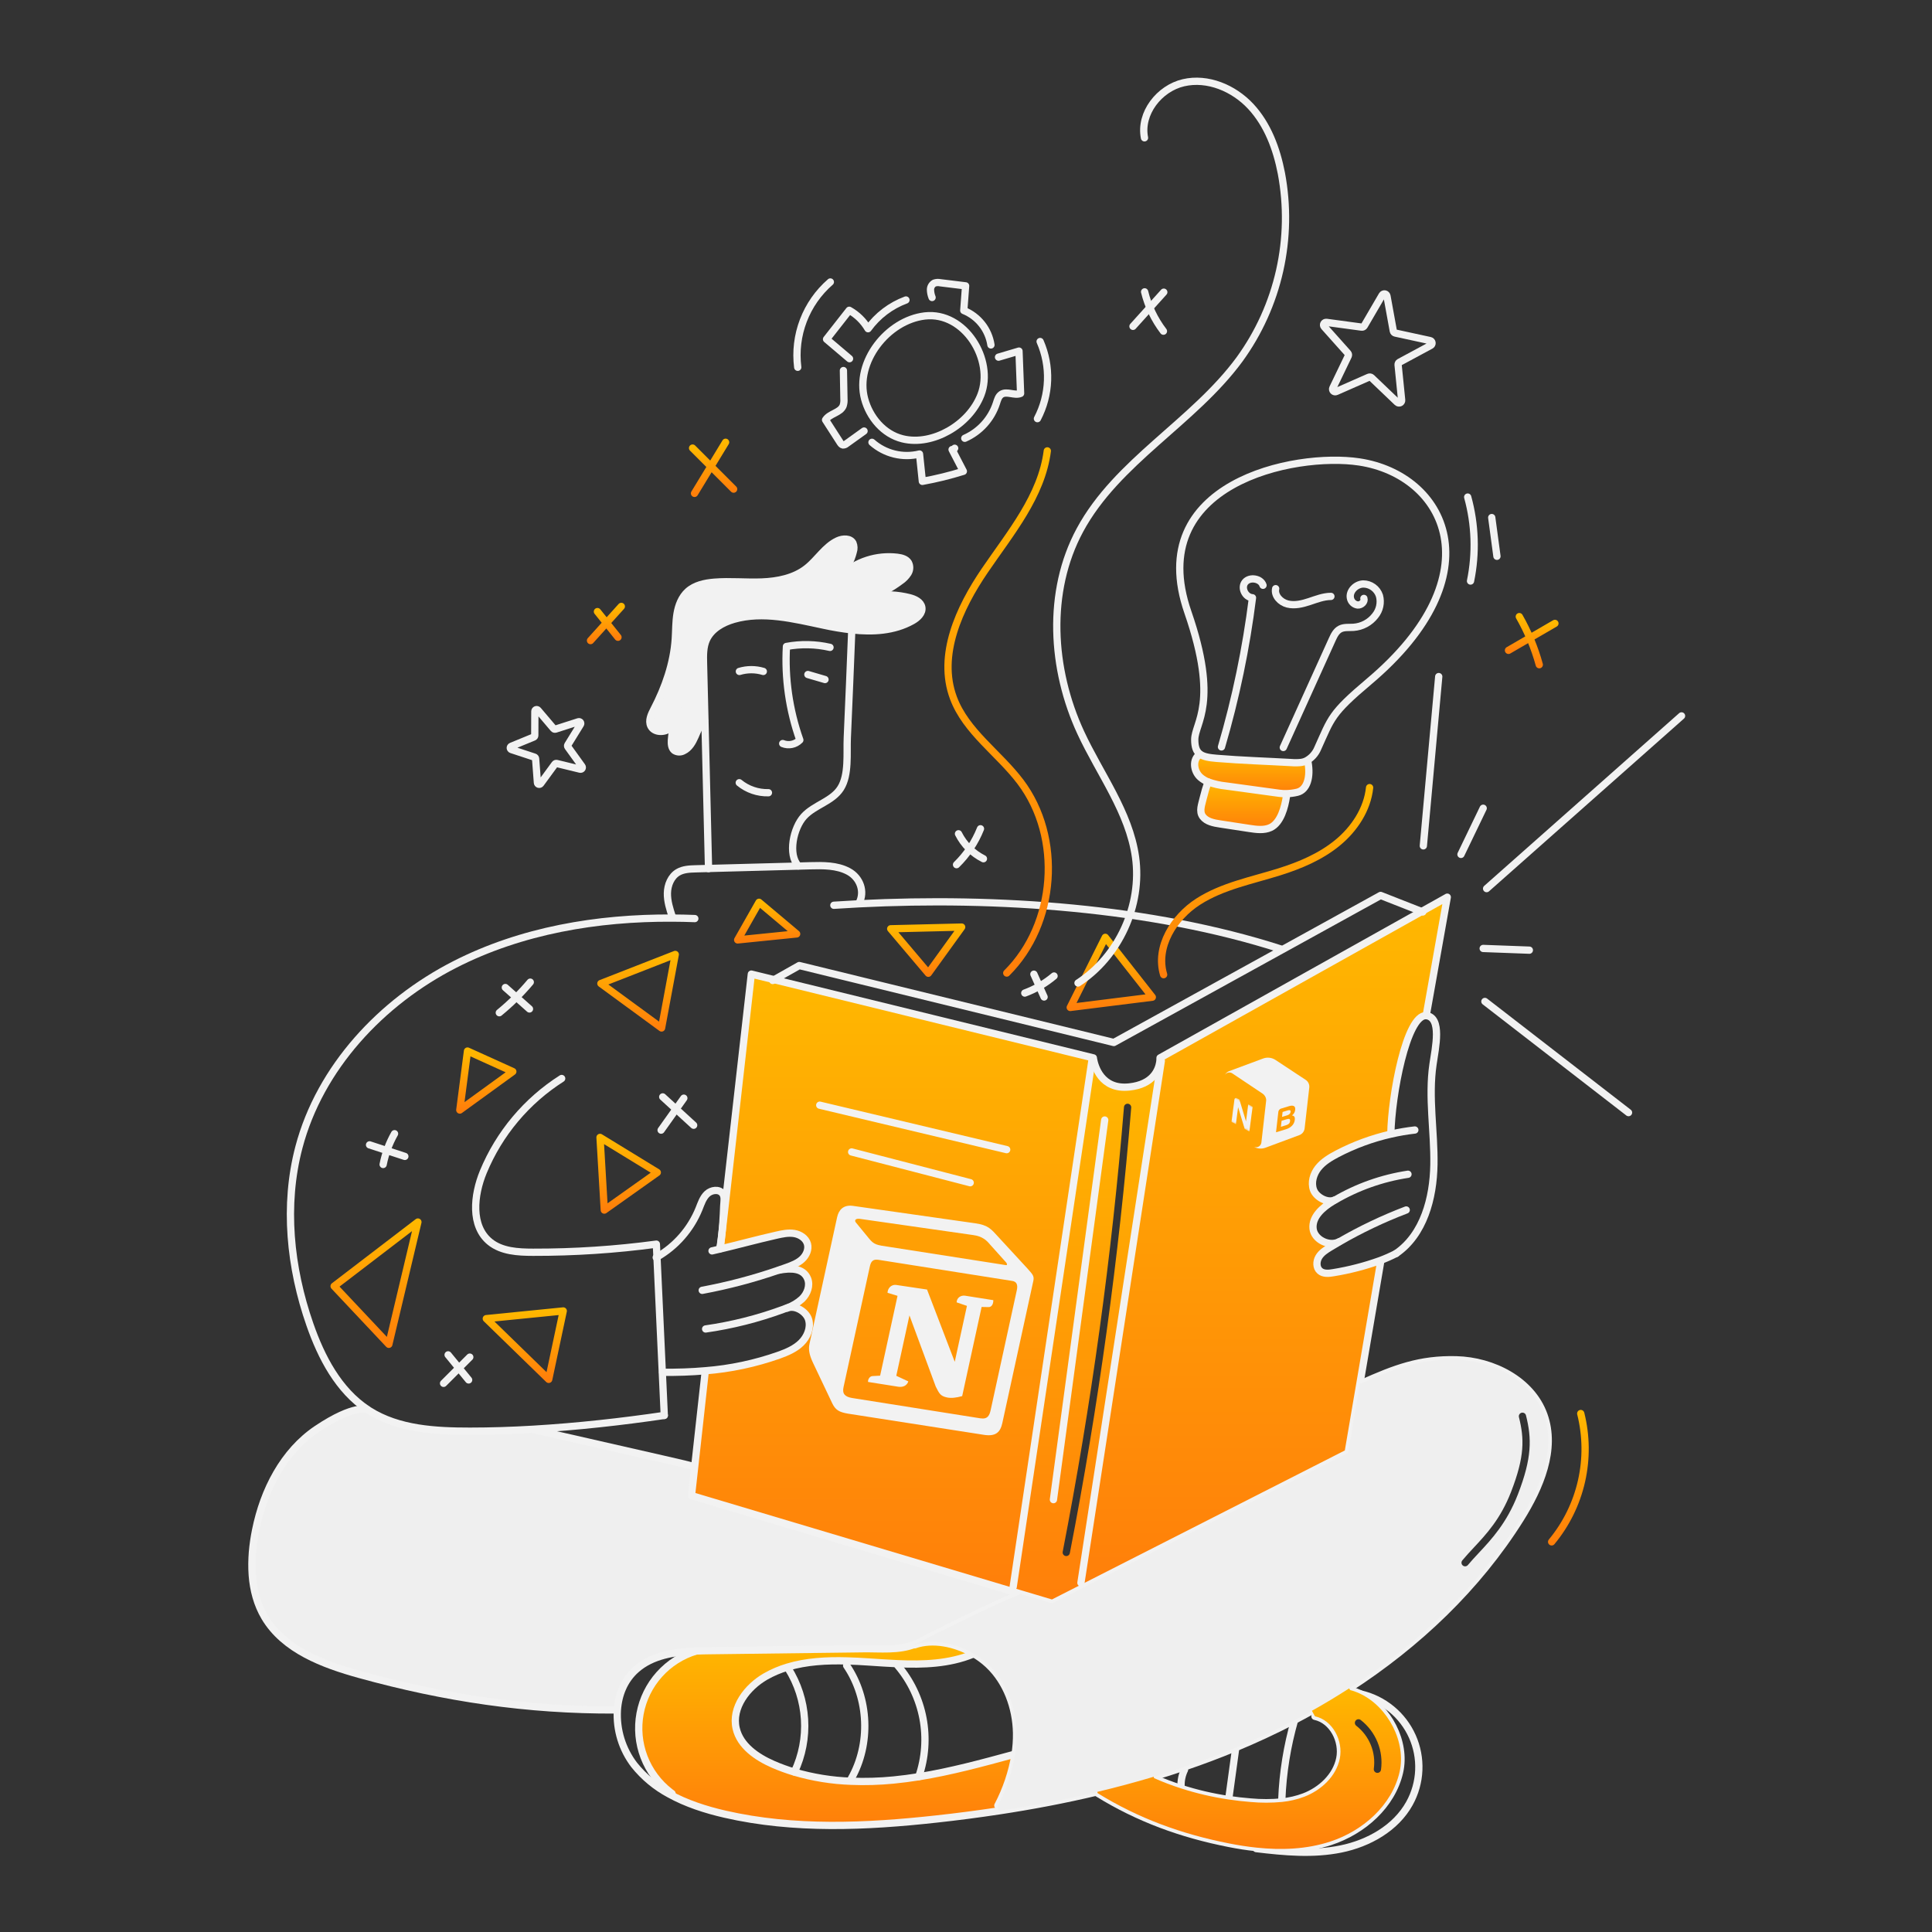 <svg xmlns="http://www.w3.org/2000/svg" width="960" height="960" viewBox="0 0 960 960" fill="none"><rect x="0" y="0" width="960" height="960" fill="#333333" stroke="none"/><g clip-path="url(#clip0_1582_137)"><mask id="mask0_1582_137" style="mask-type:luminance" maskUnits="userSpaceOnUse" x="0" y="0" width="960" height="960"><path d="M960 0H0V960H960V0Z" fill="white"></path></mask><g mask="url(#mask0_1582_137)"><mask id="mask1_1582_137" style="mask-type:luminance" maskUnits="userSpaceOnUse" x="0" y="0" width="960" height="960"><path d="M960 0H0V960H960V0Z" fill="white"></path></mask><g mask="url(#mask1_1582_137)"><mask id="mask2_1582_137" style="mask-type:luminance" maskUnits="userSpaceOnUse" x="123" y="38" width="715" height="885"><path d="M838 38H123V923H838V38Z" fill="white"></path></mask><g mask="url(#mask2_1582_137)"><path fill-rule="evenodd" clip-rule="evenodd" d="M537.113 786.501L576.931 527.921L576.269 527.832C575.691 531.539 573.031 538.857 561.114 540.109C547.02 541.59 543.938 529.457 543.384 526.375L542.638 526.52L503.447 788.52L502.797 790.71L506.829 791.91L522.886 796.701L538.305 788.848L537.113 786.501ZM562.095 550.38C562.176 549.386 561.437 548.514 560.443 548.433C559.449 548.352 558.577 549.091 558.496 550.085C552.416 624.246 542.252 698.015 528.05 771.057C527.86 772.036 528.499 772.983 529.478 773.174C530.457 773.364 531.404 772.725 531.595 771.746C545.822 698.574 556.004 624.673 562.095 550.38Z" fill="url(#paint0_linear_1582_137)"></path><path d="M706.378 452.934L719.137 445.797L708.665 504.656C698.891 504.138 691.38 544.545 691.103 563.467L691.115 563.527C681.812 565.638 672.822 568.948 664.37 573.373C660.928 575.191 657.497 577.249 655.054 580.282C652.611 583.315 651.334 587.54 652.67 591.2C654.006 594.86 659.495 597.892 663.07 596.327L663.13 596.436C662.853 596.58 662.589 596.749 662.312 596.905C657.22 599.962 651.828 604.633 652.454 610.531C653.044 616.019 660.506 619.618 665.381 617.042L665.417 617.103C663.889 617.981 662.384 618.884 660.879 619.803C658.761 621.091 656.579 622.503 655.306 624.629C654.033 626.755 653.958 629.841 655.824 631.49C657.581 633.043 660.241 632.802 662.54 632.39C670.433 631.112 678.19 629.106 685.711 626.396L686.011 627.202L675.768 687.289L669.858 721.931L538.301 788.854L537.109 786.507L576.924 527.923L576.262 527.823C576.376 527.107 576.424 526.382 576.406 525.657L706.378 452.934Z" fill="url(#paint1_linear_1582_137)"></path><path d="M635.639 394.167C636.815 394.334 638.003 394.398 639.189 394.36L639.237 395.66C638.443 400.96 636.421 408.828 631.329 411.199C628.116 412.692 624.329 412.186 620.797 411.645C615.971 410.912 611.141 410.174 606.305 409.43C603.079 408.948 599.505 408.25 597.639 405.723C595.701 403.087 597.181 399.68 597.892 396.523C598.546 393.818 599.337 391.148 600.263 388.523C603.161 389.57 606.177 390.253 609.242 390.557L635.639 394.167Z" fill="url(#paint2_linear_1582_137)"></path><path d="M596.283 374.727C598.083 376.063 600.844 376.509 604.648 376.821C616.986 377.845 629.432 378.221 641.805 378.921C643.416 379.062 645.038 379.034 646.644 378.837L649.966 378.921C651.206 385.921 649.629 392.498 644.538 393.69C642.785 394.105 640.993 394.331 639.193 394.364C638.006 394.402 636.818 394.338 635.643 394.171L609.243 390.56C606.177 390.257 603.161 389.573 600.264 388.527C598.877 387.978 597.593 387.2 596.464 386.226C593.094 383.277 592.336 377.308 596.175 374.876L596.283 374.727Z" fill="url(#paint3_linear_1582_137)"></path><path d="M332.967 890.486C327.131 885.985 322.649 879.962 320.014 873.078C317.38 866.195 316.695 858.718 318.035 851.47C319.375 844.223 322.688 837.485 327.61 831.999C332.532 826.512 338.871 822.49 345.931 820.373C348.242 820.273 350.553 820.228 352.816 820.204C378.249 819.879 403.678 819.558 429.104 819.241C437.361 819.133 446.545 820.192 454.393 817.099L454.478 817.299C463.469 814.122 474.663 816.457 483.534 821.548L483.269 822.018C471.594 826.76 458.869 827.23 446.148 826.688C441.248 826.488 436.348 826.122 431.512 825.809C427.961 825.569 424.362 825.376 420.763 825.292C410.763 825.015 400.71 825.545 391.405 828.349C387.579 829.48 383.896 831.047 380.428 833.019C371.22 838.303 363.42 848.511 365.803 858.85C367.79 867.468 376.035 873.114 384.135 876.664C387.585 878.17 391.122 879.464 394.728 880.54C403.897 883.231 413.368 884.76 422.918 885.09C429.945 885.374 436.984 885.168 443.982 884.476C448.195 884.067 452.395 883.513 456.572 882.839C472.436 880.287 488.048 876.039 503.572 871.814L504.343 871.934C502.852 880.741 499.976 889.256 495.821 897.163L496.221 899.823C486.003 901.377 475.755 902.713 465.479 903.831C430.428 907.695 394.595 909.32 360.218 901.448C350.661 899.257 340.996 896.148 332.462 891.409L332.967 890.486Z" fill="url(#paint4_linear_1582_137)"></path><path d="M417.847 286.004C421.588 282.543 426.038 279.937 430.887 278.368C435.736 276.798 440.869 276.303 445.929 276.916C447.999 277.181 450.274 277.783 451.381 279.564C451.818 280.38 452.033 281.297 452.004 282.222C451.974 283.148 451.701 284.049 451.213 284.836C450.216 286.394 448.903 287.727 447.361 288.748C443.177 291.87 438.615 294.451 433.784 296.428C439.484 295.007 446.266 295.549 451.959 296.993C454.607 297.655 457.568 299.076 458.049 301.76C458.555 304.637 455.894 307.06 453.342 308.476C444.278 313.532 433.743 314.121 423.251 312.976C418.544 312.434 413.868 311.655 409.241 310.641C394.508 307.523 379.141 303.575 364.669 307.728C359.048 309.341 353.427 312.519 351.031 317.851C349.418 321.462 349.479 325.578 349.575 329.538C349.804 339.011 350.037 348.48 350.275 357.945H350.058C347.747 360.039 346.628 363.097 345.376 365.961C344.124 368.825 342.463 371.775 339.623 373.087C338.919 373.467 338.126 373.65 337.327 373.616C336.528 373.582 335.753 373.333 335.085 372.895C333.652 371.763 333.496 369.669 333.604 367.839C333.784 365 334.314 362.195 335.181 359.486C334.464 360.516 333.576 361.415 332.557 362.146C329.668 364.168 324.938 363.903 323.385 360.746C322.085 358.085 323.566 354.98 324.938 352.356C330.595 341.487 334.724 329.656 335.538 317.438C335.815 313.261 335.707 309.048 336.405 304.931C337.103 300.814 338.705 296.662 341.805 293.858C345.305 290.704 350.219 289.669 354.925 289.284C362.785 288.646 370.681 289.484 378.565 289.175C386.449 288.866 394.598 287.25 400.809 282.387C406.262 278.126 409.957 271.578 416.24 268.677C418.804 267.485 422.499 267.353 423.835 269.845C424.405 271.212 424.461 272.74 423.992 274.145C422.924 278.523 420.748 282.552 417.672 285.845L417.847 286.004Z" fill="#F2F2F2"></path><path d="M401.304 635.384C399.137 630.016 392.842 630.052 387.148 631.123L387.124 631.051C388.412 630.618 389.7 630.16 390.988 629.691C393.66 628.716 396.388 627.657 398.499 625.743C400.61 623.829 401.978 620.832 401.219 618.088C400.413 615.235 397.524 613.381 394.599 612.912C391.674 612.443 388.699 613.104 385.812 613.754C376.424 615.861 367.023 618.449 357.635 620.675L357.622 620.603C357.947 618.803 358.212 617.028 358.441 615.271H358.477L373.342 484.023L384.681 486.804L543.281 525.658C543.281 525.658 543.305 525.911 543.389 526.368L542.643 526.513L503.452 788.513L502.802 790.703L343.602 743.171L345.215 728.642L350.403 681.711L350.354 681.134C362.891 680.157 375.246 677.539 387.102 673.346C391.086 671.914 395.083 670.192 398.102 667.246C401.121 664.3 402.989 659.82 401.821 655.763C400.653 651.706 394.921 648.263 391.084 650.034L391.036 649.902C393.823 648.93 396.383 647.399 398.559 645.402C401.167 642.823 402.66 638.791 401.304 635.384Z" fill="url(#paint5_linear_1582_137)"></path><path d="M183.576 701.007C198.141 710.191 216.304 711.154 233.54 711.154C243.772 711.154 254.268 710.817 264.848 710.191L264.86 710.312C337.79 726.958 338.922 727.103 344.025 728.512L345.205 728.644L343.592 743.173L502.792 790.705L506.824 791.905L506.724 792.23C493.772 797.33 464.006 812.187 456.808 816.003C456.025 816.419 455.217 816.786 454.388 817.103C446.54 820.196 437.356 819.137 429.099 819.245C403.666 819.57 378.237 819.891 352.811 820.208C350.548 820.232 348.237 820.281 345.926 820.377C335.069 820.834 324.055 822.495 316.075 829.561C310.237 834.725 307.288 842.007 306.775 849.71L305.932 849.662C262.046 849.867 220.989 843.728 178.68 832.04C160.529 827.021 141.162 819.775 131.545 803.586C123.974 790.815 124.07 774.854 127.019 760.302C131.003 740.586 140.777 721.255 157.496 710.049C176.225 697.506 182.596 700.479 182.596 700.479L182.644 700.395C182.95 700.61 183.263 700.8 183.576 701.007Z" fill="#EFEFEF"></path><path d="M396.706 430.287C391.361 424.63 394.207 411.387 399.463 405.648C404.719 399.909 413.594 398.222 417.735 391.626C421.923 384.969 420.672 374.365 421.021 366.517C421.803 348.739 422.541 330.965 423.235 313.195" stroke="#F2F2F2" stroke-width="3.611" stroke-linecap="round" stroke-linejoin="round"></path><path d="M409.94 337.655C407.098 336.825 404.262 335.995 401.43 335.164" stroke="#F2F2F2" stroke-width="3.611" stroke-linecap="round" stroke-linejoin="round"></path><path d="M412.429 321.684C405.319 320.046 397.948 319.89 390.776 321.226C389.891 337.009 392.154 352.811 397.432 367.712C396.344 368.811 394.956 369.564 393.442 369.876C391.928 370.189 390.356 370.047 388.922 369.469" stroke="#F2F2F2" stroke-width="3.611" stroke-linecap="round" stroke-linejoin="round"></path><path d="M379.283 333.634C375.405 332.466 371.269 332.466 367.391 333.634" stroke="#F2F2F2" stroke-width="3.611" stroke-linecap="round" stroke-linejoin="round"></path><path d="M381.836 393.902C376.563 394.036 371.417 392.272 367.336 388.93" stroke="#F2F2F2" stroke-width="3.611" stroke-linecap="round" stroke-linejoin="round"></path><path d="M279.092 535.898C261.665 546.99 248.074 563.178 240.166 582.263C235.387 593.843 233.738 609.214 243.476 617.098C249.289 621.804 257.39 622.225 264.876 622.237C285.367 622.285 305.836 620.938 326.143 618.205C326.243 620.348 326.335 622.478 326.443 624.621C327.322 643.711 328.205 662.805 329.092 681.903C329.418 689.041 329.747 696.179 330.079 703.316" stroke="#F2F2F2" stroke-width="3.611" stroke-linecap="round" stroke-linejoin="round"></path><path d="M330.079 703.317C309.079 706.411 286.796 708.902 264.853 710.19C254.273 710.816 243.777 711.153 233.545 711.153C216.309 711.153 198.145 710.19 183.581 701.006C183.268 700.806 182.955 700.606 182.642 700.392C168.222 690.847 159.675 674.492 153.97 658.107C144.136 629.918 140.911 598.887 148.543 570.023C159.005 530.434 189.455 497.911 225.914 479.279C259.063 462.331 296.75 455.988 334.076 456.192C337.809 456.204 341.532 456.285 345.246 456.433" stroke="#F2F2F2" stroke-width="3.611" stroke-linecap="round" stroke-linejoin="round"></path><path d="M334.073 455.59C332.821 451.751 331.545 447.827 331.629 443.783C331.713 439.739 333.423 435.512 336.901 433.454C339.513 431.913 342.679 431.794 345.701 431.71C347.82 431.65 349.95 431.6 352.069 431.54L396.701 430.35C398.626 430.301 400.564 430.241 402.49 430.193C409.014 430.025 415.875 429.928 421.628 433.022C427.381 436.116 429.91 443.048 426.84 448.802" stroke="#F2F2F2" stroke-width="3.611" stroke-linecap="round" stroke-linejoin="round"></path><path d="M414.336 449.822C418.477 449.545 422.649 449.3 426.854 449.088C495.379 445.645 572.101 450.857 636.449 471.56" stroke="#F2F2F2" stroke-width="3.611" stroke-linecap="round" stroke-linejoin="round"></path><path d="M358.039 619.125L358.472 615.273L373.337 484.025L384.676 486.806L543.276 525.66C543.276 525.66 543.3 525.913 543.384 526.37C543.938 529.451 547.02 541.584 561.114 540.104C573.031 538.852 575.691 531.534 576.269 527.826C576.383 527.11 576.431 526.385 576.413 525.66L706.385 452.934L719.144 445.797L708.672 504.656" stroke="#F2F2F2" stroke-width="3.611" stroke-linecap="round" stroke-linejoin="round"></path><path d="M686.013 627.195L675.77 687.282L669.86 721.924L538.299 788.848L522.88 796.696L506.823 791.905L502.791 790.701L343.594 743.169L345.207 728.64L350.394 681.709" stroke="#F2F2F2" stroke-width="3.611" stroke-linecap="round" stroke-linejoin="round"></path><path d="M542.636 526.516L503.445 788.518" stroke="#F2F2F2" stroke-width="3.611" stroke-linecap="round" stroke-linejoin="round"></path><path d="M577.048 527.148L576.927 527.918L537.109 786.502" stroke="#F2F2F2" stroke-width="3.611" stroke-linecap="round" stroke-linejoin="round"></path><path d="M383.953 487.211L384.675 486.802L397.133 479.772L553.465 518.012L636.747 472.104L686.013 444.938L706.379 452.93L706.969 453.159" stroke="#F2F2F2" stroke-width="3.611" stroke-linecap="round" stroke-linejoin="round"></path><path d="M691.102 563.464C691.379 544.543 698.89 504.135 708.664 504.653C716.596 505.553 713.286 520.409 712.046 528.907C709.646 545.361 712.781 562.092 712.504 578.715C712.227 595.338 707.436 613.452 693.727 622.853" stroke="#F2F2F2" stroke-width="3.611" stroke-linecap="round" stroke-linejoin="round"></path><path d="M693.732 622.852C691.132 624.19 688.455 625.372 685.715 626.391C678.193 629.101 670.436 631.107 662.545 632.385C660.245 632.794 657.585 633.035 655.828 631.485C653.962 629.836 654.028 626.767 655.31 624.624C656.592 622.481 658.765 621.086 660.883 619.798C662.383 618.883 663.893 617.98 665.421 617.098C676.082 610.922 687.224 605.617 698.739 601.234" stroke="#F2F2F2" stroke-width="3.611" stroke-linecap="round" stroke-linejoin="round"></path><path d="M665.483 616.987C665.447 616.999 665.423 617.023 665.383 617.035C660.508 619.611 653.046 616.012 652.456 610.523C651.83 604.623 657.222 599.955 662.314 596.898C662.591 596.741 662.855 596.573 663.132 596.429C674.359 589.831 686.741 585.436 699.615 583.477" stroke="#F2F2F2" stroke-width="3.611" stroke-linecap="round" stroke-linejoin="round"></path><path d="M663.073 596.326C659.498 597.891 653.997 594.858 652.673 591.199C651.349 587.54 652.625 583.315 655.057 580.281C657.489 577.247 660.931 575.19 664.373 573.372C672.825 568.947 681.815 565.637 691.118 563.526C695.044 562.626 699.016 561.947 703.018 561.492" stroke="#F2F2F2" stroke-width="3.611" stroke-linecap="round" stroke-linejoin="round"></path><path d="M357.618 620.601C357.943 618.801 358.208 617.026 358.437 615.269C359.111 609.985 359.388 604.821 359.617 599.176C359.701 597.021 360.303 594.626 358.955 592.941C357.173 590.726 353.43 591.28 351.355 593.23C349.28 595.18 348.382 598.03 347.323 600.68C343.221 610.762 335.872 619.188 326.44 624.621C326.319 624.694 326.199 624.754 326.078 624.826" stroke="#F2F2F2" stroke-width="3.611" stroke-linecap="round" stroke-linejoin="round"></path><path d="M353.805 621.563C355.081 621.274 356.357 620.973 357.633 620.672C367.021 618.446 376.422 615.858 385.81 613.751C388.699 613.101 391.672 612.439 394.597 612.909C397.522 613.379 400.411 615.232 401.217 618.085C401.976 620.829 400.603 623.814 398.497 625.74C396.391 627.666 393.658 628.713 390.986 629.688C389.698 630.157 388.41 630.615 387.122 631.048C374.66 635.363 361.894 638.743 348.93 641.159" stroke="#F2F2F2" stroke-width="3.611" stroke-linecap="round" stroke-linejoin="round"></path><path d="M387.144 631.122C392.838 630.051 399.133 630.015 401.3 635.383C402.66 638.79 401.167 642.822 398.555 645.398C396.38 647.395 393.82 648.926 391.032 649.898C390.358 650.175 389.672 650.428 388.998 650.681C376.581 655.24 363.719 658.483 350.625 660.358" stroke="#F2F2F2" stroke-width="3.611" stroke-linecap="round" stroke-linejoin="round"></path><path d="M391.076 650.031C394.916 648.261 400.658 651.704 401.813 655.76C402.968 659.816 401.113 664.282 398.094 667.243C395.075 670.204 391.076 671.913 387.094 673.343C375.238 677.535 362.883 680.153 350.346 681.131C343.389 681.744 336.36 681.961 329.258 681.889" stroke="#F2F2F2" stroke-width="3.611" stroke-linecap="round" stroke-linejoin="round"></path><path d="M676.444 687.408C693.066 679.969 705.464 675.202 723.664 675.672C741.864 676.142 760.989 685.891 767.152 703.019C773.339 720.208 765.226 739.129 755.537 754.608C734.124 788.78 704.321 816.995 670.365 838.962C664.323 842.874 658.16 846.579 651.877 850.082C649.024 851.682 646.147 853.226 643.259 854.73C638.336 857.318 633.36 859.771 628.333 862.095C623.567 864.309 618.764 866.422 613.925 868.428C605.439 871.943 596.845 875.168 588.143 878.105C583.21 879.778 578.243 881.367 573.243 882.871C563.987 885.651 554.654 888.155 545.243 890.382C529.066 894.234 512.684 897.339 496.218 899.831C485.999 901.383 475.752 902.719 465.476 903.839C430.425 907.703 394.592 909.328 360.215 901.456C350.658 899.265 340.993 896.156 332.459 891.417C325.778 887.828 319.891 882.927 315.15 877.009C309.173 869.208 306.2 859.519 306.773 849.709C307.29 842.009 310.239 834.724 316.073 829.561C324.053 822.495 335.067 820.833 345.924 820.376C348.235 820.276 350.546 820.231 352.809 820.207C378.242 819.881 403.671 819.56 429.097 819.244C437.354 819.136 446.538 820.195 454.386 817.102C455.214 816.785 456.023 816.418 456.806 816.002C464.006 812.187 493.77 797.334 506.722 792.23" stroke="#F2F2F2" stroke-width="3.611" stroke-linecap="round" stroke-linejoin="round"></path><path d="M182.592 700.479C182.592 700.479 176.225 697.506 157.492 710.048C140.777 721.254 131.003 740.585 127.019 760.301C124.07 774.853 123.974 790.814 131.545 803.585C141.162 819.774 160.529 827.02 178.68 832.039C220.989 843.727 262.046 849.866 305.932 849.661" stroke="#F2F2F2" stroke-width="3.611" stroke-linecap="round" stroke-linejoin="round"></path><path d="M344.024 728.513C338.924 727.105 337.789 726.959 264.859 710.312" stroke="#F2F2F2" stroke-width="3.611" stroke-linecap="round" stroke-linejoin="round"></path><path d="M545.391 891.004C565.769 903.604 587.146 911.346 610.653 915.98C615.143 916.871 619.705 917.593 624.279 918.074C636.689 919.386 649.255 918.929 661.051 915.053C677.192 909.753 691.636 897.07 695.44 880.508C698.834 865.727 689.746 848.308 676.049 841.702C674.41 840.904 672.697 840.271 670.933 839.812" stroke="#F2F2F2" stroke-width="3.611" stroke-linecap="round" stroke-linejoin="round"></path><path d="M352.068 431.626V431.542C351.468 407.008 350.87 382.478 350.274 357.95C350.033 348.477 349.8 339.008 349.574 329.543C349.474 325.583 349.418 321.467 351.03 317.856C353.43 312.524 359.047 309.346 364.668 307.733C379.136 303.58 394.507 307.533 409.24 310.646C413.867 311.659 418.543 312.439 423.25 312.981C433.75 314.125 444.279 313.535 453.342 308.481C455.894 307.061 458.554 304.642 458.048 301.765C457.567 299.081 454.606 297.665 451.958 296.998C446.265 295.554 439.488 295.012 433.783 296.433" stroke="#F2F2F2" stroke-width="3.611" stroke-linecap="round" stroke-linejoin="round"></path><path d="M433.789 296.431C438.62 294.454 443.182 291.873 447.366 288.751C448.909 287.73 450.221 286.398 451.218 284.839C451.706 284.053 451.979 283.151 452.009 282.226C452.038 281.3 451.823 280.383 451.386 279.567C450.279 277.786 448.004 277.184 445.934 276.919C440.874 276.306 435.741 276.801 430.892 278.371C426.043 279.94 421.593 282.546 417.852 286.007C418.237 285.67 418.622 285.345 419.02 285.02" stroke="#F2F2F2" stroke-width="3.611" stroke-linecap="round" stroke-linejoin="round"></path><path d="M335.18 359.476C336.419 357.589 337.436 355.565 338.213 353.445" stroke="#F2F2F2" stroke-width="3.611" stroke-linecap="round" stroke-linejoin="round"></path><path d="M417.222 286.347C417.379 286.178 417.535 286.022 417.679 285.853C420.756 282.56 422.932 278.531 423.999 274.153C424.469 272.748 424.413 271.22 423.842 269.853C422.506 267.361 418.811 267.493 416.247 268.685C409.964 271.585 406.269 278.134 400.816 282.395C394.605 287.258 386.444 288.871 378.572 289.184C370.7 289.497 362.792 288.654 354.932 289.292C350.226 289.677 345.315 290.712 341.812 293.866C338.707 296.666 337.106 300.811 336.412 304.94C335.718 309.069 335.822 313.269 335.545 317.446C334.727 329.663 330.598 341.495 324.945 352.364C323.573 354.988 322.092 358.093 323.392 360.754C324.945 363.907 329.675 364.172 332.564 362.154C333.584 361.423 334.472 360.524 335.188 359.494" stroke="#F2F2F2" stroke-width="3.611" stroke-linecap="round" stroke-linejoin="round"></path><path d="M337.806 353.398C336.74 355.337 335.861 357.372 335.182 359.477V359.489C334.315 362.198 333.785 365.004 333.605 367.842C333.497 369.672 333.654 371.766 335.086 372.898C335.754 373.336 336.529 373.586 337.328 373.619C338.127 373.653 338.92 373.47 339.624 373.09C342.464 371.778 344.124 368.817 345.377 365.964C346.63 363.111 347.748 360.042 350.059 357.948" stroke="#F2F2F2" stroke-width="3.611" stroke-linecap="round" stroke-linejoin="round"></path><path d="M600.263 388.523C599.337 391.148 598.546 393.818 597.892 396.523C597.181 399.676 595.701 403.083 597.639 405.723C599.504 408.25 603.079 408.948 606.305 409.43C611.132 410.176 615.963 410.915 620.797 411.645C624.324 412.186 628.116 412.692 631.329 411.199C636.421 408.828 638.443 400.956 639.237 395.66" stroke="#F2F2F2" stroke-width="3.611" stroke-linecap="round" stroke-linejoin="round"></path><path d="M596.175 374.875C592.336 377.306 593.094 383.275 596.464 386.225C597.593 387.199 598.877 387.976 600.264 388.525C603.161 389.572 606.177 390.255 609.243 390.559L635.643 394.17C636.819 394.336 638.007 394.401 639.194 394.363C640.994 394.33 642.786 394.104 644.539 393.689C649.63 392.497 651.207 385.925 649.967 378.92" stroke="#F2F2F2" stroke-width="3.611" stroke-linecap="round" stroke-linejoin="round"></path><path d="M596.283 374.73C598.083 376.066 600.844 376.512 604.648 376.824C616.986 377.848 629.432 378.224 641.805 378.924C643.417 379.065 645.039 379.036 646.644 378.84C647.425 378.723 648.186 378.5 648.907 378.178C651.579 376.81 653.673 374.53 654.807 371.75C661.607 356.788 661.207 354.706 680.216 338.685C743.397 285.411 718.3 236.037 675.426 229.537C643.288 224.662 568.071 240.093 590.242 304.188C605.914 349.494 593.649 359.136 593.661 367.525C593.659 371.252 594.513 373.43 596.283 374.73Z" stroke="#F2F2F2" stroke-width="3.611" stroke-linecap="round" stroke-linejoin="round"></path><path d="M637.664 371.42C645.776 353.509 653.89 335.595 662.004 317.676C662.919 315.666 663.978 313.5 666.024 312.488C667.986 311.526 670.345 311.863 672.548 311.718C674.661 311.566 676.717 310.967 678.58 309.96C680.443 308.954 682.072 307.563 683.357 305.88C684.456 304.517 685.218 302.914 685.58 301.201C685.942 299.487 685.893 297.713 685.439 296.022C684.879 294.314 683.792 292.828 682.334 291.777C680.877 290.726 679.123 290.164 677.326 290.172C673.667 290.329 670.333 293.759 671.007 297.166C671.16 298.046 671.589 298.855 672.231 299.476C672.874 300.097 673.697 300.497 674.582 300.62C676.412 300.765 678.265 298.995 677.712 297.346" stroke="#F2F2F2" stroke-width="3.611" stroke-linecap="round" stroke-linejoin="round"></path><path d="M606.945 371.132C614.06 346.886 619.212 322.106 622.352 297.032C618.681 296.804 616.442 291.977 618.741 289.245C621.04 286.513 626.529 287.475 627.588 290.821" stroke="#F2F2F2" stroke-width="3.611" stroke-linecap="round" stroke-linejoin="round"></path><path d="M633.872 292.508C633.114 295.926 636.231 299.248 639.794 300.127C643.357 301.006 647.149 300.067 650.639 298.911C654.129 297.755 657.645 296.359 661.328 296.347" stroke="#F2F2F2" stroke-width="3.611" stroke-linecap="round" stroke-linejoin="round"></path><path d="M448.46 218.048C456.176 219.948 464.469 218 471.378 214.076C478.468 210.043 484.45 203.82 487.411 196.225C494.139 178.893 479.411 154.687 459.534 156.998C441.022 159.164 424.724 179.867 429.623 198.198C432.078 207.383 439.011 215.713 448.46 218.048Z" stroke="#F2F2F2" stroke-width="3.611" stroke-linecap="round" stroke-linejoin="round"></path><path d="M450.155 149.062C442.608 151.859 436.058 156.826 431.33 163.338C429.084 159.507 425.855 156.344 421.978 154.178L410.711 168.549L422.122 178.227" stroke="#F2F2F2" stroke-width="3.611" stroke-linecap="round" stroke-linejoin="round"></path><path d="M419.092 184.125C419.176 188.832 419.26 193.539 419.345 198.244C419.444 199.395 419.308 200.554 418.945 201.651C417.513 205.166 412.265 205.442 410.219 208.644C412.614 212.363 415.01 216.087 417.405 219.814C417.766 220.368 418.187 220.982 418.837 221.102C419.494 221.119 420.132 220.882 420.618 220.44C423.531 218.358 426.44 216.272 429.345 214.181" stroke="#F2F2F2" stroke-width="3.611" stroke-linecap="round" stroke-linejoin="round"></path><path d="M433.281 219.781C436.454 222.588 440.261 224.583 444.374 225.595C448.487 226.608 452.784 226.608 456.897 225.595C457.366 230.121 457.848 234.658 458.317 239.184C465.203 237.94 472.004 236.27 478.683 234.184C476.817 230.584 474.95 226.984 473.083 223.384C473.21 223.429 473.345 223.448 473.48 223.439C473.614 223.43 473.746 223.394 473.866 223.334C473.986 223.273 474.093 223.189 474.18 223.086C474.267 222.983 474.332 222.863 474.371 222.734" stroke="#F2F2F2" stroke-width="3.611" stroke-linecap="round" stroke-linejoin="round"></path><path d="M479.391 217.781C483.082 216.151 486.388 213.762 489.095 210.769C491.802 207.777 493.849 204.248 495.102 200.412C495.632 198.775 496.113 196.933 497.534 195.971C500.254 194.141 504.118 196.777 507.127 195.489C506.86 188.484 506.595 181.474 506.333 174.461C502.938 175.461 499.556 176.461 496.162 177.47" stroke="#F2F2F2" stroke-width="3.611" stroke-linecap="round" stroke-linejoin="round"></path><path d="M492.394 171.401C491.819 167.623 490.273 164.059 487.906 161.058C485.54 158.058 482.434 155.724 478.894 154.285C479.194 150.204 479.508 146.124 479.809 142.043L467.189 140.495C466.224 140.29 465.223 140.348 464.289 140.663C463.701 140.981 463.21 141.452 462.869 142.026C462.528 142.601 462.349 143.257 462.352 143.925C462.376 145.263 462.645 146.584 463.146 147.825" stroke="#F2F2F2" stroke-width="3.611" stroke-linecap="round" stroke-linejoin="round"></path><path d="M454.477 817.307C463.468 814.13 474.662 816.465 483.533 821.556C486.272 823.107 488.817 824.978 491.116 827.129C500.252 835.748 504.862 848.495 505.116 861.049C505.179 864.696 504.921 868.341 504.345 871.942C502.854 880.749 499.979 889.264 495.824 897.171" stroke="#F2F2F2" stroke-width="3.611" stroke-linecap="round" stroke-linejoin="round"></path><path d="M483.267 822.023C471.592 826.765 458.867 827.235 446.146 826.693C441.246 826.493 436.346 826.127 431.51 825.814C427.959 825.574 424.36 825.381 420.761 825.297C410.761 825.02 400.708 825.55 391.403 828.354C387.577 829.485 383.894 831.052 380.426 833.024C371.218 838.308 363.418 848.516 365.801 858.855C367.787 867.473 376.033 873.119 384.133 876.669C387.582 878.175 391.119 879.469 394.726 880.545C403.894 883.236 413.365 884.765 422.915 885.095C429.942 885.379 436.981 885.174 443.98 884.481C448.192 884.072 452.393 883.518 456.57 882.844C472.434 880.292 488.046 876.044 503.57 871.819" stroke="#F2F2F2" stroke-width="3.611" stroke-miterlimit="10" stroke-linecap="round"></path><path d="M573.445 883.545C577.756 885.453 582.161 887.136 586.645 888.589C594.429 891.106 602.409 892.97 610.502 894.162C614.113 894.703 617.748 895.112 621.383 895.401C626.596 895.887 631.844 895.879 637.055 895.377C640.822 894.999 644.524 894.133 648.068 892.801C656.482 889.576 663.921 882.679 665.726 873.844C667.531 865.009 662.199 854.717 653.389 852.828" stroke="#F2F2F2" stroke-width="3.611" stroke-miterlimit="10" stroke-linecap="round"></path><path d="M456.557 882.781C459.74 873.468 460.451 863.489 458.62 853.819C456.788 844.149 452.477 835.121 446.109 827.617" stroke="#F2F2F2" stroke-width="3.611" stroke-miterlimit="10" stroke-linecap="round"></path><path d="M422.974 883.804C432.735 866.64 431.809 843.939 420.688 827.617" stroke="#F2F2F2" stroke-width="3.611" stroke-miterlimit="10" stroke-linecap="round"></path><path d="M394.748 880.475C398.597 872.308 400.323 863.302 399.768 854.291C399.212 845.28 396.393 836.554 391.57 828.922" stroke="#F2F2F2" stroke-width="3.611" stroke-miterlimit="10" stroke-linecap="round"></path><path d="M643.506 853.898C643.422 854.175 643.35 854.452 643.266 854.728C639.582 867.555 637.452 880.778 636.922 894.112" stroke="#F2F2F2" stroke-width="3.611" stroke-miterlimit="10" stroke-linecap="round"></path><path d="M610.523 894.102C611.691 885.617 612.854 877.127 614.014 868.633" stroke="#F2F2F2" stroke-width="3.611" stroke-miterlimit="10" stroke-linecap="round"></path><path d="M586.881 887.891C586.709 884.958 587.295 882.031 588.581 879.391" stroke="#F2F2F2" stroke-width="3.611" stroke-miterlimit="10" stroke-linecap="round"></path><path d="M346.107 820.328C346.047 820.34 345.999 820.364 345.939 820.376C338.879 822.493 332.54 826.515 327.618 832.002C322.696 837.488 319.383 844.226 318.043 851.473C316.703 858.721 317.388 866.197 320.022 873.081C322.657 879.965 327.139 885.988 332.975 890.489C333.288 890.73 333.601 890.971 333.926 891.2" stroke="#F2F2F2" stroke-width="3.611" stroke-miterlimit="10" stroke-linecap="round"></path><path d="M624.234 918.56C638.208 920.245 652.472 921.56 666.266 918.753C680.06 915.946 693.507 908.402 700.342 896.102C703.146 891.049 704.737 885.413 704.987 879.64C705.238 873.867 704.142 868.114 701.785 862.837C699.429 857.561 695.877 852.905 691.411 849.238C686.944 845.571 681.686 842.993 676.052 841.709C675.931 841.673 675.811 841.649 675.69 841.625" stroke="#F2F2F2" stroke-width="3.611" stroke-miterlimit="10" stroke-linecap="round"></path><path d="M407.328 549.164L500.215 571.251" stroke="#F2F2F2" stroke-width="3.611" stroke-linecap="round" stroke-linejoin="round"></path><path d="M423.18 572.398L482.088 587.684" stroke="#F2F2F2" stroke-width="3.611" stroke-linecap="round" stroke-linejoin="round"></path><path d="M548.926 556.531L523.445 745.158" stroke="#F2F2F2" stroke-width="3.611" stroke-linecap="round" stroke-linejoin="round"></path><path d="M276.01 362.299L287.425 358.637C287.596 358.582 287.78 358.581 287.952 358.633C288.124 358.686 288.276 358.791 288.387 358.932C288.497 359.074 288.562 359.246 288.572 359.426C288.582 359.606 288.536 359.784 288.441 359.937L282.149 370.137C282.058 370.285 282.013 370.456 282.019 370.63C282.025 370.803 282.083 370.971 282.184 371.112L289.193 380.837C289.298 380.982 289.355 381.157 289.358 381.336C289.361 381.515 289.308 381.691 289.208 381.84C289.108 381.989 288.965 382.103 288.798 382.168C288.631 382.233 288.448 382.246 288.273 382.204L276.625 379.373C276.456 379.332 276.279 379.342 276.116 379.401C275.953 379.461 275.812 379.568 275.709 379.708L268.627 389.379C268.521 389.524 268.373 389.632 268.204 389.691C268.034 389.749 267.85 389.754 267.678 389.705C267.505 389.655 267.352 389.554 267.238 389.415C267.125 389.276 267.057 389.106 267.043 388.927L266.137 376.974C266.124 376.801 266.06 376.636 265.954 376.499C265.847 376.362 265.702 376.26 265.537 376.206L254.15 372.459C253.98 372.403 253.831 372.296 253.723 372.152C253.615 372.009 253.554 371.836 253.547 371.656C253.541 371.477 253.59 371.3 253.687 371.149C253.784 370.998 253.925 370.881 254.091 370.813L265.178 366.257C265.339 366.191 265.476 366.079 265.573 365.935C265.67 365.791 265.722 365.621 265.722 365.448L265.767 353.461C265.768 353.281 265.824 353.106 265.927 352.96C266.03 352.813 266.176 352.701 266.344 352.639C266.513 352.578 266.696 352.569 266.87 352.615C267.043 352.66 267.199 352.758 267.315 352.895L275.073 362.032C275.186 362.163 275.335 362.258 275.502 362.306C275.668 362.353 275.845 362.351 276.01 362.299Z" stroke="#F2F2F2" stroke-width="3.611" stroke-miterlimit="10"></path><path d="M693.328 165.49L710.573 169.233C710.83 169.29 711.064 169.424 711.243 169.618C711.421 169.811 711.537 170.055 711.574 170.316C711.61 170.577 711.567 170.842 711.448 171.078C711.33 171.313 711.142 171.507 710.911 171.633L695.374 180C695.149 180.121 694.965 180.306 694.845 180.532C694.725 180.757 694.675 181.014 694.701 181.268L696.469 198.826C696.495 199.089 696.44 199.353 696.312 199.584C696.183 199.815 695.987 200.001 695.749 200.117C695.512 200.233 695.244 200.273 694.983 200.233C694.722 200.192 694.48 200.072 694.289 199.89L681.531 187.7C681.345 187.524 681.112 187.406 680.861 187.362C680.609 187.318 680.35 187.349 680.116 187.451L663.964 194.559C663.722 194.665 663.453 194.694 663.194 194.643C662.935 194.592 662.697 194.463 662.514 194.273C662.33 194.083 662.209 193.841 662.167 193.58C662.125 193.319 662.163 193.052 662.278 192.814L669.93 176.914C670.04 176.683 670.079 176.426 670.044 176.173C670.008 175.92 669.899 175.683 669.73 175.492L657.978 162.327C657.801 162.13 657.69 161.883 657.658 161.621C657.626 161.358 657.676 161.092 657.8 160.859C657.924 160.625 658.116 160.435 658.352 160.314C658.587 160.194 658.854 160.148 659.116 160.184L676.604 162.547C676.857 162.581 677.115 162.54 677.344 162.427C677.574 162.315 677.765 162.138 677.894 161.917L686.783 146.673C686.916 146.445 687.116 146.263 687.355 146.151C687.595 146.04 687.863 146.005 688.123 146.051C688.384 146.097 688.624 146.221 688.811 146.407C688.999 146.594 689.124 146.833 689.172 147.093L692.33 164.455C692.375 164.707 692.494 164.939 692.672 165.124C692.849 165.308 693.078 165.435 693.328 165.49Z" stroke="#F2F2F2" stroke-width="3.611" stroke-miterlimit="10"></path><path d="M738.688 441.542L835.547 355.727" stroke="#F2F2F2" stroke-width="3.611" stroke-linecap="round" stroke-linejoin="round"></path><path d="M725.945 424.548L736.99 401.609" stroke="#F2F2F2" stroke-width="3.611" stroke-linecap="round" stroke-linejoin="round"></path><path d="M707.25 420.302L714.897 336.188" stroke="#F2F2F2" stroke-width="3.611" stroke-linecap="round" stroke-linejoin="round"></path><path d="M736.984 471.281L759.925 472.131" stroke="#F2F2F2" stroke-width="3.611" stroke-linecap="round" stroke-linejoin="round"></path><path d="M737.836 497.617L809.206 552.845" stroke="#F2F2F2" stroke-width="3.611" stroke-linecap="round" stroke-linejoin="round"></path><path d="M771 766.138C778.244 757.39 783.328 747.059 785.84 735.982C788.352 724.905 788.223 713.393 785.462 702.375" stroke="url(#paint6_linear_1582_137)" stroke-width="3.611" stroke-linecap="round" stroke-linejoin="round"></path><path fill-rule="evenodd" clip-rule="evenodd" d="M506.728 792.235C493.776 797.339 464.012 812.192 456.812 816.008C456.028 816.423 455.219 816.79 454.391 817.107L454.476 817.308C463.467 814.131 474.661 816.465 483.532 821.556C486.271 823.107 488.816 824.978 491.115 827.129C500.252 835.748 504.862 848.494 505.115 861.048C505.178 864.695 504.92 868.34 504.344 871.942C502.853 880.748 499.977 889.264 495.823 897.171L496.223 899.831C512.689 897.339 529.071 894.234 545.248 890.382C554.658 888.155 563.992 885.651 573.248 882.871C578.248 881.367 583.214 879.778 588.148 878.105C596.85 875.168 605.444 871.943 613.93 868.428C618.769 866.422 623.572 864.309 628.338 862.095C633.365 859.771 638.34 857.318 643.264 854.73C646.152 853.226 649.029 851.682 651.882 850.082C658.165 846.579 664.328 842.874 670.37 838.962C704.326 816.995 734.129 788.78 755.542 754.608C765.231 739.129 773.344 720.208 767.157 703.019C760.994 685.891 741.869 676.142 723.669 675.672C705.469 675.202 693.071 679.969 676.449 687.408L675.775 687.287L669.865 721.929L538.304 788.853L522.885 796.701L506.828 791.91L506.728 792.235ZM758.255 703.298C758.013 702.331 757.032 701.744 756.065 701.986C755.098 702.228 754.51 703.209 754.753 704.176C756.103 709.567 756.814 714.427 756.364 720.108C755.913 725.812 754.283 732.444 750.821 741.347C745.605 754.759 738.65 762.209 732.327 768.983C730.335 771.117 728.406 773.184 726.613 775.349C725.977 776.117 726.084 777.255 726.852 777.891C727.621 778.527 728.759 778.42 729.395 777.652C731.011 775.7 732.821 773.763 734.738 771.712C741.127 764.876 748.694 756.781 754.187 742.655C757.725 733.558 759.475 726.568 759.964 720.394C760.455 714.198 759.665 708.925 758.255 703.298Z" fill="#EFEFEF"></path><path d="M500.248 483.497C524.84 459.097 527.923 416.173 507.067 388.514C496.275 374.201 479.989 363.551 473.739 346.75C465.86 325.571 476.608 302.158 489.339 283.483C502.07 264.808 517.556 246.456 520.405 224.039" stroke="url(#paint7_linear_1582_137)" stroke-width="3.611" stroke-linecap="round" stroke-linejoin="round"></path><path d="M578.202 484.306C574.06 470.553 583.267 455.792 595.353 448.03C607.439 440.268 621.953 437.53 635.653 433.23C646.005 429.98 656.211 425.672 664.594 418.785C672.977 411.898 679.42 402.15 680.546 391.359" stroke="url(#paint8_linear_1582_137)" stroke-width="3.611" stroke-linecap="round" stroke-linejoin="round"></path><path d="M364.532 243.041L344.141 222.648" stroke="url(#paint9_linear_1582_137)" stroke-width="3.611" stroke-linecap="round" stroke-linejoin="round"></path><path d="M345.102 245.158L360.549 219.758" stroke="url(#paint10_linear_1582_137)" stroke-width="3.611" stroke-linecap="round" stroke-linejoin="round"></path><path d="M749.562 323.15L772.628 309.766" stroke="url(#paint11_linear_1582_137)" stroke-width="3.611" stroke-linecap="round" stroke-linejoin="round"></path><path d="M764.857 330.285C762.56 321.936 759.225 313.909 754.93 306.391" stroke="url(#paint12_linear_1582_137)" stroke-width="3.611" stroke-linecap="round" stroke-linejoin="round"></path><path d="M307.067 316.642C303.667 312.394 300.267 308.146 296.867 303.898" stroke="url(#paint13_linear_1582_137)" stroke-width="3.611" stroke-linecap="round" stroke-linejoin="round"></path><path d="M293.422 318.3C298.524 312.64 303.627 306.98 308.73 301.32" stroke="url(#paint14_linear_1582_137)" stroke-width="3.611" stroke-linecap="round" stroke-linejoin="round"></path><path d="M578.105 164.557C573.677 158.756 570.495 152.103 568.758 145.016" stroke="#F2F2F2" stroke-width="3.611" stroke-linecap="round" stroke-linejoin="round"></path><path d="M562.969 162.159C568.073 156.499 573.176 150.839 578.279 145.18" stroke="#F2F2F2" stroke-width="3.611" stroke-linecap="round" stroke-linejoin="round"></path><path d="M488.666 426.697C483.303 424.009 478.954 419.659 476.266 414.297" stroke="#F2F2F2" stroke-width="3.611" stroke-linecap="round" stroke-linejoin="round"></path><path d="M475.297 429.648C480.468 424.597 484.522 418.519 487.197 411.805" stroke="#F2F2F2" stroke-width="3.611" stroke-linecap="round" stroke-linejoin="round"></path><path d="M279.874 651.406L241.641 655.229L272.652 685.391L279.874 651.406Z" stroke="url(#paint15_linear_1582_137)" stroke-width="3.611" stroke-linecap="round" stroke-linejoin="round"></path><path d="M193.211 667.977L207.655 607.227L166.023 639.089L193.211 667.977Z" stroke="url(#paint16_linear_1582_137)" stroke-width="3.611" stroke-linecap="round" stroke-linejoin="round"></path><path d="M228.477 551.571L254.817 532.453L232.301 522.258L228.477 551.571Z" stroke="url(#paint17_linear_1582_137)" stroke-width="3.611" stroke-linecap="round" stroke-linejoin="round"></path><path d="M298.148 565.172L300.273 601.282L326.611 582.589L298.148 565.172Z" stroke="url(#paint18_linear_1582_137)" stroke-width="3.611" stroke-linecap="round" stroke-linejoin="round"></path><path d="M328.733 510.792L298.57 488.702L335.53 474.258L328.733 510.792Z" stroke="url(#paint19_linear_1582_137)" stroke-width="3.611" stroke-linecap="round" stroke-linejoin="round"></path><path d="M366.539 467.036L395.852 464.062L377.16 448.344L366.539 467.036Z" stroke="url(#paint20_linear_1582_137)" stroke-width="3.611" stroke-linecap="round" stroke-linejoin="round"></path><path d="M442.586 461.506L461.278 483.597L477.847 460.656L442.586 461.506Z" stroke="url(#paint21_linear_1582_137)" stroke-width="3.611" stroke-linecap="round" stroke-linejoin="round"></path><path d="M549.215 465.758L531.797 500.593L572.58 495.496L549.215 465.758Z" stroke="url(#paint22_linear_1582_137)" stroke-width="3.611" stroke-linecap="round" stroke-linejoin="round"></path><path d="M535.654 488.447C555.966 475.301 567.587 449.885 564.242 425.922C561.11 403.491 546.542 384.603 537.022 364.054C522.4 332.509 520.087 294.075 536.572 263.462C555.023 229.194 592.918 209.899 615.95 178.527C625.51 165.35 632.282 150.361 635.853 134.477C639.424 118.594 639.718 102.149 636.718 86.147C634.371 74.006 629.905 61.911 621.478 52.862C613.051 43.813 600.118 38.32 588.072 41.113C576.026 43.906 566.287 56.353 568.691 68.483" stroke="#F2F2F2" stroke-width="3.611" stroke-linecap="round" stroke-linejoin="round"></path><path d="M201.162 574.61L183.625 568.875" stroke="#F2F2F2" stroke-width="3.611" stroke-linecap="round" stroke-linejoin="round"></path><path d="M190.383 578.622C191.438 573.253 193.351 568.089 196.047 563.328" stroke="#F2F2F2" stroke-width="3.611" stroke-linecap="round" stroke-linejoin="round"></path><path d="M263.096 501.344L251.102 490.688" stroke="#F2F2F2" stroke-width="3.611" stroke-linecap="round" stroke-linejoin="round"></path><path d="M248.102 503.214C253.69 498.637 258.842 493.551 263.492 488.023" stroke="#F2F2F2" stroke-width="3.611" stroke-linecap="round" stroke-linejoin="round"></path><path d="M344.674 559.122L329.305 545.039" stroke="#F2F2F2" stroke-width="3.611" stroke-linecap="round" stroke-linejoin="round"></path><path d="M328.5 561.559L339.791 545.672" stroke="#F2F2F2" stroke-width="3.611" stroke-linecap="round" stroke-linejoin="round"></path><path d="M518.805 495.402C517.114 491.622 515.424 487.842 513.734 484.062" stroke="#F2F2F2" stroke-width="3.611" stroke-linecap="round" stroke-linejoin="round"></path><path d="M509.203 493.45C514.507 491.483 519.431 488.614 523.756 484.969" stroke="#F2F2F2" stroke-width="3.611" stroke-linecap="round" stroke-linejoin="round"></path><path d="M232.864 685.68L222.664 673.219" stroke="#F2F2F2" stroke-width="3.611" stroke-linecap="round" stroke-linejoin="round"></path><path d="M220.406 687.372C224.75 683.03 229.092 678.687 233.434 674.344" stroke="#F2F2F2" stroke-width="3.611" stroke-linecap="round" stroke-linejoin="round"></path><path d="M730.695 288.713C733.529 274.89 733.047 260.593 729.289 246.992" stroke="#F2F2F2" stroke-width="3.611" stroke-linecap="round" stroke-linejoin="round"></path><path d="M396.387 182.501C395.396 174.649 396.356 166.673 399.183 159.28C402.01 151.887 406.616 145.305 412.594 140.117" stroke="#F2F2F2" stroke-width="3.611" stroke-linecap="round" stroke-linejoin="round"></path><path d="M515.492 208.026C518.572 202.145 520.291 195.648 520.523 189.013C520.755 182.379 519.494 175.777 516.833 169.695" stroke="#F2F2F2" stroke-width="3.611" stroke-linecap="round" stroke-linejoin="round"></path><path d="M743.824 276.416C742.961 270.001 742.098 263.586 741.234 257.172" stroke="#F2F2F2" stroke-width="3.611" stroke-linecap="round" stroke-linejoin="round"></path><path fill-rule="evenodd" clip-rule="evenodd" d="M695.444 880.504C698.838 865.723 689.753 848.306 676.053 841.698C674.413 840.899 672.697 840.266 670.931 839.808L670.365 838.953C664.31 842.866 658.148 846.573 651.877 850.075L653.394 852.82C662.204 854.709 667.536 865.001 665.731 873.836C663.926 882.671 656.487 889.568 648.073 892.793C644.529 894.125 640.827 894.991 637.06 895.369C631.849 895.871 626.601 895.879 621.388 895.393C617.753 895.104 614.118 894.695 610.507 894.154C602.414 892.962 594.434 891.097 586.65 888.581C582.166 887.128 577.76 885.445 573.45 883.537L573.25 882.863C563.983 885.631 554.65 888.135 545.25 890.374L545.395 891C565.773 903.602 587.15 911.342 610.657 915.976C615.147 916.87 619.709 917.589 624.283 918.07C636.693 919.382 649.255 918.925 661.055 915.049C677.196 909.753 691.644 897.066 695.444 880.504ZM676.135 854.657C675.347 854.045 674.213 854.188 673.601 854.976C672.99 855.763 673.133 856.898 673.92 857.509C677.121 859.994 679.611 863.277 681.142 867.029C682.672 870.781 683.188 874.869 682.639 878.884C682.503 879.872 683.195 880.782 684.183 880.918C685.171 881.053 686.081 880.362 686.216 879.374C686.852 874.732 686.255 870.004 684.485 865.665C682.716 861.327 679.836 857.53 676.135 854.657Z" fill="url(#paint23_linear_1582_137)"></path></g></g><path d="M431.686 615.254C434.347 618.575 435.603 618.64 441.758 619.559L499.708 628.61C500.92 628.874 500.175 627.448 499.814 627.159L491.807 618.241C490.294 616.435 488.22 614.293 483.485 613.683L427.217 605.631C425.153 605.39 424.53 606.309 425.159 607.291L431.686 615.254ZM432.222 629.292L419.138 689.293C418.435 692.517 419.788 694.077 423.469 694.67L487.126 704.754C490.809 705.348 491.699 703.218 492.27 700.599L505.267 641.001C505.837 638.385 505.136 636.755 502.863 636.47L436.334 625.968C433.865 625.642 432.793 626.675 432.222 629.292ZM493.581 646.045C493.589 647.947 492.791 649.671 490.923 649.477L487.763 649.418L478.103 693.715C475.166 694.55 472.565 694.827 470.544 694.386C467.309 693.681 466.718 692.497 464.953 688.949L451.902 653.621L445.359 683.622L451.321 686.399C451.321 686.399 450.531 690.022 445.473 688.919L431.353 686.684C431.123 685.789 431.967 683.866 433.47 683.771L437.328 683.56L445.978 643.893L441.014 642.388C441.004 640.485 442.584 638.09 445.46 638.505L460.638 640.762L474.408 676.67L480.468 648.882L475.342 647.134C475.422 644.829 477.388 643.57 479.453 643.812L493.581 646.045ZM423.752 599.181L482.288 607.515C489.495 608.453 491.227 609.255 494.972 613.445L510.552 630.342C513.104 633.22 513.984 634.044 513.457 636.459L498.044 707.135C497.078 711.563 494.889 713.83 489.142 712.997L421.357 702.434C417.065 701.71 415.175 700.665 413.566 697.359L403.842 676.888C402.119 673.135 401.636 670.502 402.251 667.68L415.951 604.859C416.741 601.237 419.019 598.569 423.752 599.181Z" fill="#F2F2F2"></path></g><path d="M648.782 536.573L633.774 526.671C632.875 526.081 631.852 525.71 630.786 525.589C629.72 525.467 628.64 525.598 627.631 525.971L610.769 532.239C609.846 532.579 609.079 533.251 608.614 534.125C609.004 533.527 609.612 533.109 610.306 532.963C611 532.817 611.722 532.954 612.314 533.345L627.329 543.385C628.542 544.185 629.288 545.677 629.138 546.991L626.781 567.666C626.735 568.084 626.592 568.486 626.364 568.839C626.136 569.192 625.829 569.487 625.468 569.699C625.107 569.911 624.703 570.034 624.286 570.06C623.87 570.085 623.453 570.012 623.071 569.846C623.937 570.332 624.897 570.623 625.886 570.7C626.875 570.777 627.869 570.639 628.801 570.294L645.659 564.025C646.359 563.766 646.973 563.315 647.433 562.723C647.893 562.131 648.18 561.422 648.262 560.674L650.572 540.407C650.657 539.663 650.534 538.909 650.218 538.232C649.902 537.554 649.405 536.98 648.782 536.573ZM643.08 557.48L633.454 561.055L633.556 560.16L634.853 559.56L635.874 550.606L634.605 550.959L634.707 550.064L643.912 546.612C643.821 547.881 643.775 548.517 643.686 549.788L642.728 550.146C642.675 548.209 640.802 548.593 639.572 549.172L638.275 549.659L637.823 553.621L638.516 553.358C639.83 552.867 640.272 552.265 640.692 550.828L641.473 550.535L640.942 555.195L640.125 555.499C640.023 553.999 639.72 553.827 638.264 554.371L637.713 554.575L637.246 558.678L638.506 558.21C640.684 557.446 642.095 556.275 642.697 553.984L643.656 553.626C643.464 554.913 643.271 556.198 643.08 557.48Z" fill="#F2F2F2"></path><mask id="mask3_1582_137" style="mask-type:luminance" maskUnits="userSpaceOnUse" x="611" y="544" width="13" height="19"><path d="M623.326 550.4L612.664 544.625L611.048 556.995L621.71 562.77L623.326 550.4Z" fill="white"></path></mask><g mask="url(#mask3_1582_137)"><path d="M613.363 546.418C613.411 546.054 613.557 545.802 613.802 545.662C614.06 545.516 614.342 545.526 614.649 545.693L615.841 546.338L619.134 557.218L620.244 548.723L622.421 549.903L620.805 562.273L618.5 561.024L615.208 550.144L614.098 558.639L611.92 557.46L613.363 546.418Z" fill="#F2F2F2"></path></g><path d="M645.985 546.492L633.312 545.047L631.342 562.334L644.015 563.779L645.985 546.492Z" fill="#F2F2F2"></path><path d="M643.372 556.433C643.241 557.574 642.784 558.55 642.001 559.361C641.218 560.161 640.217 560.747 638.999 561.118L634.044 562.628L635.205 552.443C635.243 552.108 635.383 551.79 635.623 551.49C635.876 551.175 636.157 550.971 636.467 550.876L640.476 549.655C641.545 549.329 642.352 549.31 642.897 549.597C643.453 549.881 643.675 550.515 643.562 551.5C643.434 552.63 642.905 553.552 641.978 554.266C642.518 554.329 642.903 554.524 643.134 554.854C643.375 555.18 643.454 555.706 643.372 556.433ZM641.283 552.486C641.334 552.038 641.231 551.768 640.973 551.673C640.726 551.576 640.33 551.61 639.785 551.776L637.316 552.529L637.036 554.979L639.538 554.216C640.607 553.89 641.189 553.314 641.283 552.486ZM641.022 557.084C641.086 556.525 640.981 556.179 640.707 556.047C640.433 555.914 639.991 555.941 639.382 556.126L636.816 556.908L636.476 559.895L639.074 559.103C639.662 558.924 640.117 558.683 640.441 558.379C640.766 558.064 640.959 557.633 641.022 557.084Z" fill="#FF9F05"></path></g><defs><linearGradient id="paint0_linear_1582_137" x1="539.864" y1="526.375" x2="539.864" y2="796.701" gradientUnits="userSpaceOnUse"><stop stop-color="#FFB800"></stop><stop offset="1" stop-color="#FF7F0A"></stop></linearGradient><linearGradient id="paint1_linear_1582_137" x1="628.123" y1="445.797" x2="628.123" y2="788.854" gradientUnits="userSpaceOnUse"><stop stop-color="#FFB800"></stop><stop offset="1" stop-color="#FF7F0A"></stop></linearGradient><linearGradient id="paint2_linear_1582_137" x1="617.959" y1="388.523" x2="617.959" y2="412.185" gradientUnits="userSpaceOnUse"><stop stop-color="#FFB800"></stop><stop offset="1" stop-color="#FF7F0A"></stop></linearGradient><linearGradient id="paint3_linear_1582_137" x1="621.985" y1="374.727" x2="621.985" y2="394.375" gradientUnits="userSpaceOnUse"><stop stop-color="#FFB800"></stop><stop offset="1" stop-color="#FF7F0A"></stop></linearGradient><linearGradient id="paint4_linear_1582_137" x1="410.855" y1="815.852" x2="410.855" y2="907.045" gradientUnits="userSpaceOnUse"><stop stop-color="#FFB800"></stop><stop offset="1" stop-color="#FF7F0A"></stop></linearGradient><linearGradient id="paint5_linear_1582_137" x1="443.495" y1="484.023" x2="443.495" y2="790.703" gradientUnits="userSpaceOnUse"><stop stop-color="#FFB800"></stop><stop offset="1" stop-color="#FF7F0A"></stop></linearGradient><linearGradient id="paint6_linear_1582_137" x1="779.316" y1="702.375" x2="779.316" y2="766.138" gradientUnits="userSpaceOnUse"><stop stop-color="#FFB800"></stop><stop offset="1" stop-color="#FF7F0A"></stop></linearGradient><linearGradient id="paint7_linear_1582_137" x1="495.978" y1="224.039" x2="495.978" y2="483.497" gradientUnits="userSpaceOnUse"><stop stop-color="#FFB800"></stop><stop offset="1" stop-color="#FF7F0A"></stop></linearGradient><linearGradient id="paint8_linear_1582_137" x1="628.871" y1="391.359" x2="628.871" y2="484.306" gradientUnits="userSpaceOnUse"><stop stop-color="#FFB800"></stop><stop offset="1" stop-color="#FF7F0A"></stop></linearGradient><linearGradient id="paint9_linear_1582_137" x1="354.336" y1="222.648" x2="354.336" y2="243.041" gradientUnits="userSpaceOnUse"><stop stop-color="#FFB800"></stop><stop offset="1" stop-color="#FF7F0A"></stop></linearGradient><linearGradient id="paint10_linear_1582_137" x1="352.825" y1="219.758" x2="352.825" y2="245.158" gradientUnits="userSpaceOnUse"><stop stop-color="#FFB800"></stop><stop offset="1" stop-color="#FF7F0A"></stop></linearGradient><linearGradient id="paint11_linear_1582_137" x1="761.096" y1="309.766" x2="761.096" y2="323.15" gradientUnits="userSpaceOnUse"><stop stop-color="#FFB800"></stop><stop offset="1" stop-color="#FF7F0A"></stop></linearGradient><linearGradient id="paint12_linear_1582_137" x1="759.893" y1="306.391" x2="759.893" y2="330.285" gradientUnits="userSpaceOnUse"><stop stop-color="#FFB800"></stop><stop offset="1" stop-color="#FF7F0A"></stop></linearGradient><linearGradient id="paint13_linear_1582_137" x1="301.967" y1="303.898" x2="301.967" y2="316.642" gradientUnits="userSpaceOnUse"><stop stop-color="#FFB800"></stop><stop offset="1" stop-color="#FF7F0A"></stop></linearGradient><linearGradient id="paint14_linear_1582_137" x1="301.076" y1="301.32" x2="301.076" y2="318.3" gradientUnits="userSpaceOnUse"><stop stop-color="#FFB800"></stop><stop offset="1" stop-color="#FF7F0A"></stop></linearGradient><linearGradient id="paint15_linear_1582_137" x1="260.757" y1="651.406" x2="260.757" y2="685.391" gradientUnits="userSpaceOnUse"><stop stop-color="#FFB800"></stop><stop offset="1" stop-color="#FF7F0A"></stop></linearGradient><linearGradient id="paint16_linear_1582_137" x1="186.839" y1="607.227" x2="186.839" y2="667.977" gradientUnits="userSpaceOnUse"><stop stop-color="#FFB800"></stop><stop offset="1" stop-color="#FF7F0A"></stop></linearGradient><linearGradient id="paint17_linear_1582_137" x1="241.647" y1="522.258" x2="241.647" y2="551.571" gradientUnits="userSpaceOnUse"><stop stop-color="#FFB800"></stop><stop offset="1" stop-color="#FF7F0A"></stop></linearGradient><linearGradient id="paint18_linear_1582_137" x1="312.379" y1="565.172" x2="312.379" y2="601.282" gradientUnits="userSpaceOnUse"><stop stop-color="#FFB800"></stop><stop offset="1" stop-color="#FF7F0A"></stop></linearGradient><linearGradient id="paint19_linear_1582_137" x1="317.05" y1="474.258" x2="317.05" y2="510.792" gradientUnits="userSpaceOnUse"><stop stop-color="#FFB800"></stop><stop offset="1" stop-color="#FF7F0A"></stop></linearGradient><linearGradient id="paint20_linear_1582_137" x1="381.196" y1="448.344" x2="381.196" y2="467.036" gradientUnits="userSpaceOnUse"><stop stop-color="#FFB800"></stop><stop offset="1" stop-color="#FF7F0A"></stop></linearGradient><linearGradient id="paint21_linear_1582_137" x1="460.217" y1="460.656" x2="460.217" y2="483.597" gradientUnits="userSpaceOnUse"><stop stop-color="#FFB800"></stop><stop offset="1" stop-color="#FF7F0A"></stop></linearGradient><linearGradient id="paint22_linear_1582_137" x1="552.188" y1="465.758" x2="552.188" y2="500.593" gradientUnits="userSpaceOnUse"><stop stop-color="#FFB800"></stop><stop offset="1" stop-color="#FF7F0A"></stop></linearGradient><linearGradient id="paint23_linear_1582_137" x1="620.704" y1="838.953" x2="620.704" y2="918.732" gradientUnits="userSpaceOnUse"><stop stop-color="#FFB800"></stop><stop offset="1" stop-color="#FF7F0A"></stop></linearGradient><clipPath id="clip0_1582_137"><rect width="960" height="960" fill="white"></rect></clipPath></defs></svg>